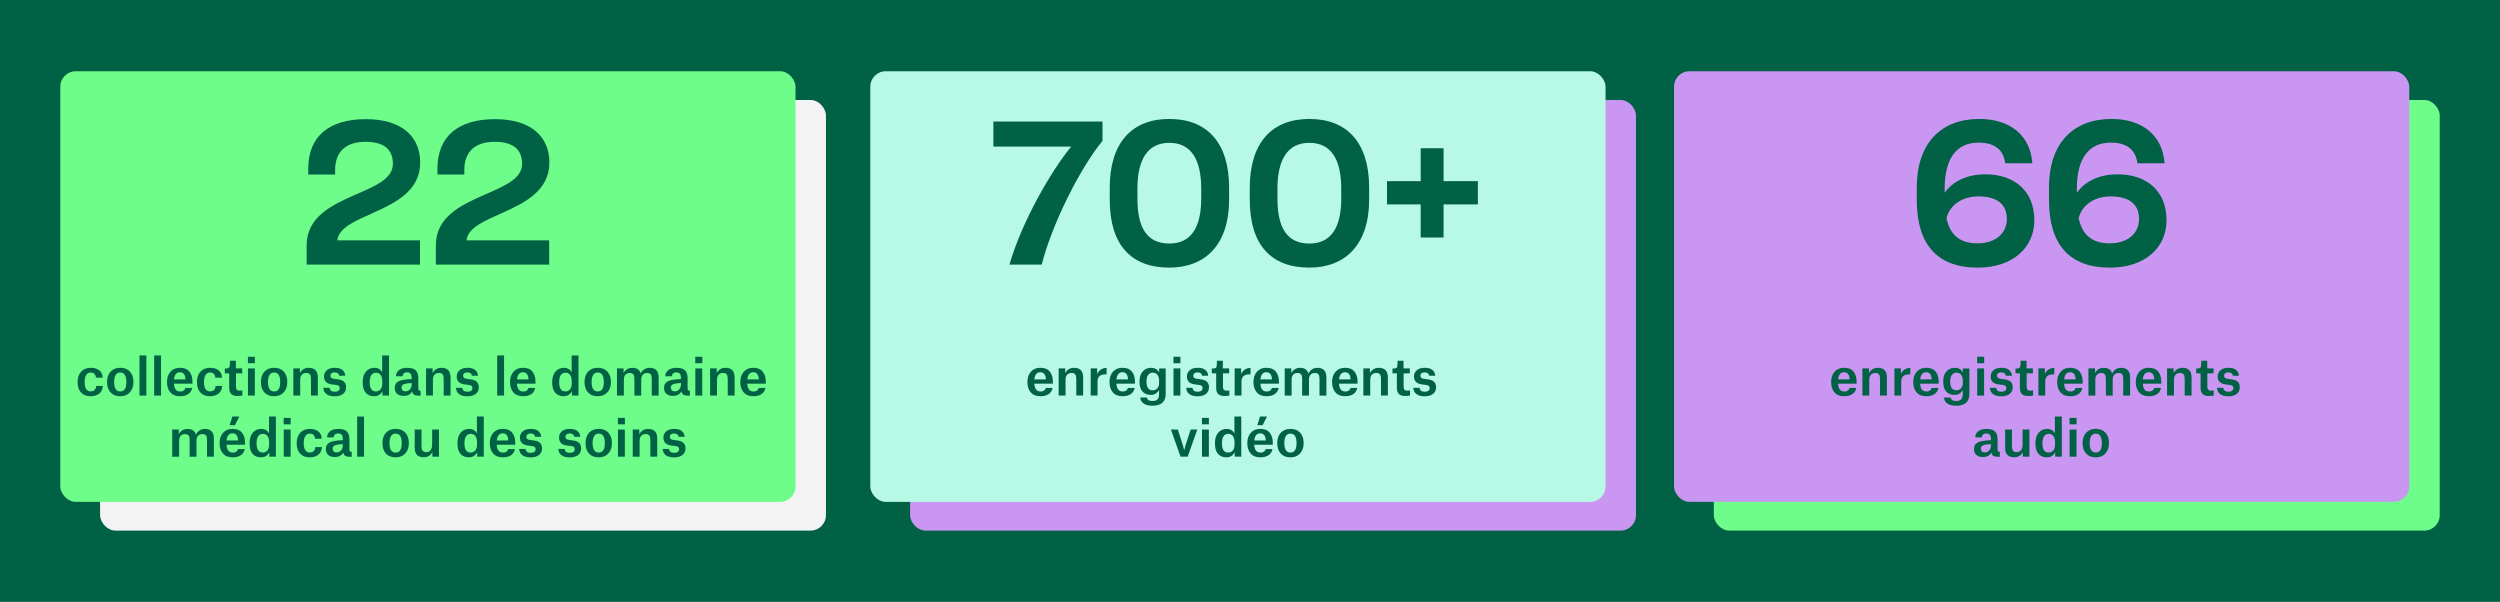 <?xml version="1.0" encoding="UTF-8"?>
<svg xmlns="http://www.w3.org/2000/svg" id="Calque_1" data-name="Calque 1" viewBox="0 0 1620 390">
  <defs>
    <style>
      .cls-1 {
        fill: #c996f1;
      }

      .cls-2 {
        fill: #6efc8a;
      }

      .cls-3 {
        fill: #b8f9e5;
      }

      .cls-4 {
        fill: #f3f3f3;
      }

      .cls-5 {
        fill: #006144;
      }
    </style>
  </defs>
  <rect class="cls-5" x="0" y="0" width="1620" height="390"></rect>
  <rect class="cls-4" x="64.85" y="64.78" width="470.37" height="279.05" rx="10" ry="10"></rect>
  <rect class="cls-2" x="39.07" y="46.16" width="476.43" height="279.05" rx="10" ry="10"></rect>
  <g>
    <path class="cls-5" d="M198.7,171.46v-12.48c0-18.46,16.38-26.13,31.46-32.76,12.74-5.59,24.44-10.27,24.44-20.02s-6.24-14.3-17.81-14.3c-12.87,0-19.63,6.63-19.63,18.2v2.99h-17.42v-3.77c0-20.93,13.39-32.11,37.31-32.11s35.23,11.83,35.23,28.08c0,18.33-15.99,26.13-30.42,32.63-11.7,5.2-22.36,9.62-23.27,17.81h53.56v15.73h-73.45Z"></path>
    <path class="cls-5" d="M282.42,171.46v-12.48c0-18.46,16.38-26.13,31.46-32.76,12.74-5.59,24.44-10.27,24.44-20.02s-6.24-14.3-17.81-14.3c-12.87,0-19.63,6.63-19.63,18.2v2.99h-17.42v-3.77c0-20.93,13.39-32.11,37.31-32.11s35.23,11.83,35.23,28.08c0,18.33-15.99,26.13-30.42,32.63-11.7,5.2-22.36,9.62-23.27,17.81h53.56v15.73h-73.45Z"></path>
  </g>
  <g>
    <path class="cls-5" d="M66.54,244.71h-4.36c-.09-.99-.41-1.79-.97-2.41-.56-.62-1.36-.92-2.39-.92-1.36,0-2.37.56-3.02,1.68-.65,1.12-.97,2.6-.97,4.42,0,4.09,1.32,6.14,3.96,6.14,1.19,0,2.07-.35,2.64-1.06s.88-1.53.92-2.47h4.29c-.13,2.16-.92,3.81-2.36,4.95-1.44,1.14-3.28,1.72-5.53,1.72-2.71,0-4.8-.81-6.27-2.44-1.47-1.63-2.21-3.88-2.21-6.76s.76-5.06,2.29-6.73,3.61-2.51,6.25-2.51c2.24,0,4.07.54,5.48,1.63,1.41,1.09,2.16,2.68,2.24,4.77Z"></path>
    <path class="cls-5" d="M77.92,256.76c-2.71,0-4.81-.83-6.3-2.48-1.5-1.65-2.24-3.9-2.24-6.76s.77-5.08,2.31-6.73c1.54-1.65,3.63-2.47,6.27-2.47s4.72.83,6.24,2.47c1.52,1.65,2.28,3.89,2.28,6.73s-.78,5.06-2.33,6.73c-1.55,1.67-3.62,2.51-6.22,2.51ZM77.92,241.38c-1.34,0-2.34.55-2.99,1.65-.65,1.1-.97,2.6-.97,4.49,0,4.09,1.33,6.14,3.99,6.14s3.93-2.05,3.93-6.14-1.32-6.14-3.96-6.14Z"></path>
    <path class="cls-5" d="M90.39,256.33v-26h4.46v26h-4.46Z"></path>
    <path class="cls-5" d="M99.9,256.33v-26h4.46v26h-4.46Z"></path>
    <path class="cls-5" d="M124.51,251.38c-.29,1.69-1.11,3.01-2.47,3.96-1.36.95-3.17,1.42-5.41,1.42-2.71,0-4.79-.83-6.24-2.49-1.45-1.66-2.18-3.9-2.18-6.71s.75-4.95,2.24-6.67c1.5-1.72,3.54-2.57,6.14-2.57,2.75,0,4.79.82,6.12,2.46,1.33,1.64,2,3.78,2,6.42v1.42h-12.01c.2,3.39,1.56,5.08,4.09,5.08,1.8,0,2.93-.77,3.37-2.31h4.36ZM120.19,245.83v-.2c-.18-2.95-1.39-4.42-3.63-4.42-1.12,0-2,.4-2.64,1.2-.64.8-1.03,1.94-1.19,3.42h7.46Z"></path>
    <path class="cls-5" d="M143.89,244.71h-4.36c-.09-.99-.41-1.79-.97-2.41-.56-.62-1.36-.92-2.39-.92-1.36,0-2.37.56-3.02,1.68-.65,1.12-.97,2.6-.97,4.42,0,4.09,1.32,6.14,3.96,6.14,1.19,0,2.07-.35,2.64-1.06.57-.7.88-1.53.92-2.47h4.29c-.13,2.16-.92,3.81-2.36,4.95-1.44,1.14-3.28,1.72-5.53,1.72-2.71,0-4.8-.81-6.27-2.44s-2.21-3.88-2.21-6.76.76-5.06,2.29-6.73c1.53-1.67,3.61-2.51,6.25-2.51,2.24,0,4.07.54,5.48,1.63,1.41,1.09,2.16,2.68,2.24,4.77Z"></path>
    <path class="cls-5" d="M149,233.76h3.86v4.98h4.09v3.17h-4.03v8.68c0,.9.19,1.56.58,1.96s1.02.61,1.9.61l1.65-.13v3.33c-1.01.15-2.08.23-3.2.23-1.76,0-3.08-.42-3.98-1.25-.89-.83-1.34-2.16-1.34-3.96v-9.47h-2.84v-3.1h.59c1.14,0,1.88-.22,2.21-.66s.5-1.47.5-3.1v-1.29Z"></path>
    <path class="cls-5" d="M160.65,235.37v-4.19h4.52v4.19h-4.52ZM160.68,256.33v-17.59h4.46v17.59h-4.46Z"></path>
    <path class="cls-5" d="M177.61,256.76c-2.71,0-4.81-.83-6.3-2.48-1.5-1.65-2.24-3.9-2.24-6.76s.77-5.08,2.31-6.73c1.54-1.65,3.63-2.47,6.27-2.47s4.72.83,6.24,2.47c1.52,1.65,2.28,3.89,2.28,6.73s-.78,5.06-2.33,6.73c-1.55,1.67-3.62,2.51-6.22,2.51ZM177.61,241.38c-1.34,0-2.34.55-2.99,1.65-.65,1.1-.97,2.6-.97,4.49,0,4.09,1.33,6.14,3.99,6.14s3.93-2.05,3.93-6.14-1.32-6.14-3.96-6.14Z"></path>
    <path class="cls-5" d="M201.5,256.33v-10.46c0-1.58-.19-2.63-.56-3.13-.51-.7-1.32-1.06-2.44-1.06-1.3,0-2.28.38-2.95,1.15-.67.77-1.01,1.84-1.01,3.2v10.3h-4.46v-17.59h4.26v2.94h.07c.51-.99,1.24-1.79,2.2-2.41s2.13-.92,3.51-.92c3.89,0,5.84,2.09,5.84,6.27v11.71h-4.46Z"></path>
    <path class="cls-5" d="M223.78,243.46h-4.03c-.04-.66-.32-1.19-.83-1.58-.51-.4-1.19-.59-2.05-.59s-1.53.2-2.03.61c-.5.41-.74.93-.74,1.57,0,.57.18,1.02.53,1.34.35.32.92.53,1.72.64l2.87.4c1.72.24,2.99.78,3.81,1.6s1.24,2.01,1.24,3.55c0,1.85-.68,3.28-2.03,4.29-1.35,1.01-3.13,1.52-5.33,1.52s-4.07-.47-5.35-1.42c-1.28-.95-1.97-2.31-2.08-4.09h4.12c.18,1.69,1.29,2.54,3.33,2.54.99,0,1.77-.2,2.34-.61s.86-.97.86-1.7c0-.64-.17-1.12-.5-1.44-.33-.32-.95-.53-1.85-.64l-2.77-.36c-3.37-.44-5.05-2.14-5.05-5.12,0-1.63.6-2.97,1.81-4.04s2.93-1.6,5.15-1.6,3.77.46,4.92,1.37c1.14.91,1.78,2.17,1.91,3.78Z"></path>
    <path class="cls-5" d="M252.09,230.32v26h-4.26v-2.71h-.1c-1.14,2.09-2.93,3.14-5.35,3.14-2.27,0-4.06-.74-5.38-2.23-1.32-1.49-1.98-3.76-1.98-6.81s.7-5.3,2.11-6.93c1.41-1.63,3.25-2.44,5.54-2.44,1.14,0,2.14.26,2.99.78.85.52,1.48,1.2,1.9,2.06h.07v-10.86h4.45ZM247.7,248.8v-2.01c0-1.63-.36-2.91-1.09-3.86s-1.69-1.42-2.9-1.42c-1.34,0-2.37.52-3.08,1.55-.72,1.03-1.07,2.54-1.07,4.52,0,4.05,1.33,6.07,3.99,6.07,1.3,0,2.32-.45,3.05-1.35s1.11-2.07,1.11-3.5Z"></path>
    <path class="cls-5" d="M260.84,243.82h-4.26c.07-1.69.74-3.03,2.01-4.01,1.28-.98,3.02-1.47,5.25-1.47,2.57,0,4.42.54,5.54,1.63s1.68,2.82,1.68,5.2v6.47c0,.57.1.97.31,1.2.21.23.6.35,1.17.35v3.2h-1.25c-1.32,0-2.29-.2-2.92-.59-.63-.4-1.05-1.09-1.27-2.08h-.1c-1.06,1.89-2.86,2.84-5.41,2.84-1.8,0-3.22-.46-4.26-1.37-1.03-.91-1.55-2.17-1.55-3.78,0-2.05.88-3.52,2.64-4.42,1.39-.73,4.16-1.18,8.32-1.35v-.89c0-1.19-.24-2.06-.71-2.62-.47-.56-1.22-.84-2.23-.84s-1.69.24-2.18.71c-.48.47-.75,1.08-.79,1.83ZM262.78,253.59c1.08,0,2.01-.41,2.81-1.24.79-.82,1.19-2.04,1.19-3.65v-.5c-2.99.15-4.88.52-5.68,1.09-.59.4-.89,1.03-.89,1.91,0,.73.22,1.3.68,1.73.45.43,1.08.64,1.9.64Z"></path>
    <path class="cls-5" d="M287.5,256.33v-10.46c0-1.58-.19-2.63-.56-3.13-.51-.7-1.32-1.06-2.44-1.06-1.3,0-2.28.38-2.95,1.15-.67.77-1.01,1.84-1.01,3.2v10.3h-4.46v-17.59h4.26v2.94h.07c.51-.99,1.24-1.79,2.2-2.41s2.13-.92,3.51-.92c3.89,0,5.84,2.09,5.84,6.27v11.71h-4.46Z"></path>
    <path class="cls-5" d="M309.77,243.46h-4.03c-.04-.66-.32-1.19-.83-1.58-.51-.4-1.19-.59-2.05-.59s-1.54.2-2.03.61c-.49.41-.74.93-.74,1.57,0,.57.18,1.02.53,1.34.35.32.92.53,1.72.64l2.87.4c1.72.24,2.99.78,3.81,1.6.83.83,1.24,2.01,1.24,3.55,0,1.85-.68,3.28-2.03,4.29-1.35,1.01-3.13,1.52-5.33,1.52s-4.07-.47-5.35-1.42c-1.28-.95-1.97-2.31-2.08-4.09h4.12c.18,1.69,1.29,2.54,3.33,2.54.99,0,1.77-.2,2.34-.61s.86-.97.86-1.7c0-.64-.17-1.12-.5-1.44-.33-.32-.95-.53-1.85-.64l-2.77-.36c-3.37-.44-5.05-2.14-5.05-5.12,0-1.63.6-2.97,1.82-4.04,1.21-1.07,2.93-1.6,5.15-1.6s3.77.46,4.92,1.37c1.14.91,1.78,2.17,1.91,3.78Z"></path>
    <path class="cls-5" d="M322.18,256.33v-26h4.46v26h-4.46Z"></path>
    <path class="cls-5" d="M346.8,251.38c-.29,1.69-1.11,3.01-2.47,3.96-1.36.95-3.17,1.42-5.41,1.42-2.71,0-4.79-.83-6.24-2.49-1.45-1.66-2.18-3.9-2.18-6.71s.75-4.95,2.24-6.67c1.5-1.72,3.54-2.57,6.14-2.57,2.75,0,4.79.82,6.12,2.46,1.33,1.64,2,3.78,2,6.42v1.42h-12.01c.2,3.39,1.56,5.08,4.09,5.08,1.8,0,2.93-.77,3.37-2.31h4.36ZM342.48,245.83v-.2c-.18-2.95-1.39-4.42-3.63-4.42-1.12,0-2,.4-2.64,1.2-.64.8-1.03,1.94-1.19,3.42h7.46Z"></path>
    <path class="cls-5" d="M374.88,230.32v26h-4.26v-2.71h-.1c-1.14,2.09-2.93,3.14-5.35,3.14-2.27,0-4.06-.74-5.38-2.23-1.32-1.49-1.98-3.76-1.98-6.81s.7-5.3,2.11-6.93c1.41-1.63,3.26-2.44,5.54-2.44,1.14,0,2.14.26,2.99.78s1.48,1.2,1.9,2.06h.07v-10.86h4.46ZM370.49,248.8v-2.01c0-1.63-.36-2.91-1.09-3.86-.73-.95-1.7-1.42-2.9-1.42-1.34,0-2.37.52-3.09,1.55s-1.07,2.54-1.07,4.52c0,4.05,1.33,6.07,3.99,6.07,1.3,0,2.32-.45,3.05-1.35.74-.9,1.11-2.07,1.11-3.5Z"></path>
    <path class="cls-5" d="M387.32,256.76c-2.71,0-4.81-.83-6.3-2.48-1.5-1.65-2.24-3.9-2.24-6.76s.77-5.08,2.31-6.73c1.54-1.65,3.63-2.47,6.27-2.47s4.72.83,6.24,2.47c1.52,1.65,2.28,3.89,2.28,6.73s-.78,5.06-2.33,6.73c-1.55,1.67-3.62,2.51-6.22,2.51ZM387.32,241.38c-1.34,0-2.34.55-2.99,1.65-.65,1.1-.97,2.6-.97,4.49,0,4.09,1.33,6.14,3.99,6.14s3.93-2.05,3.93-6.14-1.32-6.14-3.96-6.14Z"></path>
    <path class="cls-5" d="M399.8,256.33v-17.59h4.26v2.94h.07c.48-.97,1.2-1.77,2.16-2.39s2.11-.94,3.45-.94c2.9,0,4.71,1.22,5.41,3.66h.07c.4-.99,1.1-1.85,2.11-2.57,1.01-.73,2.23-1.09,3.66-1.09,3.87,0,5.81,2.09,5.81,6.27v11.71h-4.46v-10.49c0-1.56-.19-2.61-.56-3.13-.51-.68-1.31-1.02-2.41-1.02-1.25,0-2.21.38-2.87,1.15-.66.77-.99,1.84-.99,3.2v10.3h-4.42v-10.49c0-1.52-.19-2.55-.56-3.1-.51-.7-1.31-1.06-2.41-1.06-1.25,0-2.21.38-2.87,1.15-.66.77-.99,1.83-.99,3.17v10.33h-4.46Z"></path>
    <path class="cls-5" d="M435.34,243.82h-4.26c.07-1.69.74-3.03,2.01-4.01,1.28-.98,3.03-1.47,5.25-1.47,2.57,0,4.42.54,5.54,1.63s1.68,2.82,1.68,5.2v6.47c0,.57.1.97.31,1.2.21.23.6.35,1.17.35v3.2h-1.25c-1.32,0-2.29-.2-2.92-.59-.63-.4-1.05-1.09-1.27-2.08h-.1c-1.06,1.89-2.86,2.84-5.41,2.84-1.8,0-3.22-.46-4.26-1.37-1.03-.91-1.55-2.17-1.55-3.78,0-2.05.88-3.52,2.64-4.42,1.39-.73,4.16-1.18,8.32-1.35v-.89c0-1.19-.24-2.06-.71-2.62-.47-.56-1.22-.84-2.23-.84s-1.69.24-2.18.71c-.48.47-.75,1.08-.79,1.83ZM437.28,253.59c1.08,0,2.01-.41,2.8-1.24.79-.82,1.19-2.04,1.19-3.65v-.5c-2.99.15-4.88.52-5.68,1.09-.59.4-.89,1.03-.89,1.91,0,.73.23,1.3.68,1.73.45.43,1.08.64,1.9.64Z"></path>
    <path class="cls-5" d="M450.55,235.37v-4.19h4.52v4.19h-4.52ZM450.58,256.33v-17.59h4.46v17.59h-4.46Z"></path>
    <path class="cls-5" d="M471.57,256.33v-10.46c0-1.58-.19-2.63-.56-3.13-.51-.7-1.32-1.06-2.44-1.06-1.3,0-2.28.38-2.95,1.15-.67.77-1.01,1.84-1.01,3.2v10.3h-4.46v-17.59h4.26v2.94h.07c.51-.99,1.24-1.79,2.19-2.41s2.13-.92,3.51-.92c3.89,0,5.84,2.09,5.84,6.27v11.71h-4.46Z"></path>
    <path class="cls-5" d="M496.02,251.38c-.29,1.69-1.11,3.01-2.47,3.96-1.37.95-3.17,1.42-5.41,1.42-2.71,0-4.79-.83-6.24-2.49-1.45-1.66-2.18-3.9-2.18-6.71s.75-4.95,2.24-6.67c1.5-1.72,3.54-2.57,6.14-2.57,2.75,0,4.79.82,6.12,2.46,1.33,1.64,2,3.78,2,6.42v1.42h-12.01c.2,3.39,1.56,5.08,4.09,5.08,1.8,0,2.93-.77,3.37-2.31h4.36ZM491.7,245.83v-.2c-.18-2.95-1.39-4.42-3.63-4.42-1.12,0-2,.4-2.64,1.2-.64.8-1.03,1.94-1.19,3.42h7.46Z"></path>
    <path class="cls-5" d="M111.6,295.93v-17.59h4.26v2.94h.07c.48-.97,1.21-1.77,2.16-2.39s2.11-.94,3.45-.94c2.9,0,4.71,1.22,5.41,3.66h.07c.4-.99,1.1-1.85,2.11-2.57,1.01-.73,2.23-1.09,3.66-1.09,3.87,0,5.81,2.09,5.81,6.27v11.71h-4.46v-10.49c0-1.56-.19-2.61-.56-3.13-.51-.68-1.31-1.02-2.41-1.02-1.25,0-2.21.39-2.87,1.16-.66.77-.99,1.84-.99,3.2v10.3h-4.42v-10.49c0-1.52-.19-2.55-.56-3.1-.51-.7-1.31-1.06-2.41-1.06-1.25,0-2.21.39-2.87,1.16-.66.77-.99,1.83-.99,3.17v10.33h-4.46Z"></path>
    <path class="cls-5" d="M158.59,290.98c-.29,1.69-1.11,3.01-2.47,3.96-1.37.95-3.17,1.42-5.41,1.42-2.71,0-4.79-.83-6.24-2.49s-2.18-3.9-2.18-6.72.75-4.95,2.24-6.67c1.5-1.72,3.54-2.57,6.14-2.57,2.75,0,4.79.82,6.12,2.46s2,3.78,2,6.42v1.42h-12.01c.2,3.39,1.56,5.08,4.09,5.08,1.8,0,2.93-.77,3.37-2.31h4.36ZM154.26,285.43v-.2c-.18-2.95-1.39-4.42-3.63-4.42-1.12,0-2,.4-2.64,1.2-.64.8-1.03,1.94-1.19,3.42h7.46ZM148.82,275.53l1.72-5.61h4.55l-2.9,5.61h-3.37Z"></path>
    <path class="cls-5" d="M178.78,269.92v26h-4.26v-2.71h-.1c-1.14,2.09-2.93,3.13-5.35,3.13-2.27,0-4.06-.74-5.38-2.23-1.32-1.49-1.98-3.76-1.98-6.81s.7-5.3,2.11-6.93c1.41-1.63,3.25-2.44,5.54-2.44,1.14,0,2.14.26,2.99.78.85.52,1.48,1.21,1.9,2.06h.07v-10.86h4.45ZM174.39,288.4v-2.01c0-1.63-.36-2.92-1.09-3.86-.73-.95-1.69-1.42-2.9-1.42-1.34,0-2.37.52-3.08,1.55-.72,1.04-1.07,2.54-1.07,4.52,0,4.05,1.33,6.07,3.99,6.07,1.3,0,2.32-.45,3.05-1.35.74-.9,1.11-2.07,1.11-3.5Z"></path>
    <path class="cls-5" d="M183.83,274.97v-4.19h4.52v4.19h-4.52ZM183.87,295.93v-17.59h4.46v17.59h-4.46Z"></path>
    <path class="cls-5" d="M208.52,284.31h-4.36c-.09-.99-.41-1.79-.97-2.41-.56-.62-1.36-.92-2.39-.92-1.36,0-2.37.56-3.02,1.68-.65,1.12-.97,2.6-.97,4.42,0,4.09,1.32,6.14,3.96,6.14,1.19,0,2.07-.35,2.64-1.06.57-.7.88-1.53.92-2.47h4.29c-.13,2.16-.92,3.81-2.36,4.95-1.44,1.14-3.28,1.72-5.53,1.72-2.71,0-4.8-.81-6.27-2.44-1.47-1.63-2.21-3.88-2.21-6.76s.76-5.06,2.29-6.73,3.61-2.51,6.25-2.51c2.24,0,4.07.54,5.48,1.63s2.16,2.68,2.24,4.77Z"></path>
    <path class="cls-5" d="M216.2,283.42h-4.26c.07-1.69.74-3.03,2.01-4.01,1.28-.98,3.03-1.47,5.25-1.47,2.57,0,4.42.54,5.54,1.63s1.68,2.82,1.68,5.2v6.47c0,.57.1.97.31,1.21.21.23.6.35,1.17.35v3.2h-1.25c-1.32,0-2.29-.2-2.92-.59-.63-.4-1.05-1.09-1.27-2.08h-.1c-1.06,1.89-2.86,2.84-5.41,2.84-1.8,0-3.22-.46-4.26-1.37s-1.55-2.17-1.55-3.78c0-2.05.88-3.52,2.64-4.42,1.39-.73,4.16-1.18,8.32-1.35v-.89c0-1.19-.24-2.06-.71-2.62-.47-.56-1.22-.84-2.23-.84s-1.69.24-2.18.71c-.48.47-.75,1.08-.79,1.83ZM218.15,293.19c1.08,0,2.01-.41,2.8-1.24s1.19-2.04,1.19-3.65v-.5c-2.99.15-4.88.52-5.68,1.09-.59.4-.89,1.03-.89,1.91,0,.73.23,1.3.68,1.73.45.43,1.08.64,1.9.64Z"></path>
    <path class="cls-5" d="M231.45,295.93v-26h4.46v26h-4.46Z"></path>
    <path class="cls-5" d="M256.36,296.36c-2.71,0-4.81-.83-6.3-2.47-1.5-1.65-2.24-3.91-2.24-6.77s.77-5.08,2.31-6.73c1.54-1.65,3.63-2.48,6.27-2.48s4.72.83,6.24,2.48c1.52,1.65,2.28,3.89,2.28,6.73s-.78,5.06-2.33,6.73-3.62,2.51-6.22,2.51ZM256.36,280.98c-1.34,0-2.34.55-2.99,1.65-.65,1.1-.97,2.6-.97,4.49,0,4.09,1.33,6.14,3.99,6.14s3.93-2.05,3.93-6.14-1.32-6.14-3.96-6.14Z"></path>
    <path class="cls-5" d="M273.13,278.34v10.46c0,1.54.2,2.58.59,3.13.48.7,1.28,1.06,2.38,1.06,2.62,0,3.93-1.68,3.93-5.05v-9.6h4.42v17.59h-4.26v-2.9h-.07c-.46.97-1.16,1.75-2.1,2.36-.94.61-2.07.91-3.42.91-3.92,0-5.87-2.01-5.87-6.04v-11.91h4.39Z"></path>
    <path class="cls-5" d="M313.49,269.92v26h-4.26v-2.71h-.1c-1.14,2.09-2.93,3.13-5.35,3.13-2.27,0-4.06-.74-5.38-2.23-1.32-1.49-1.98-3.76-1.98-6.81s.7-5.3,2.11-6.93c1.41-1.63,3.25-2.44,5.54-2.44,1.14,0,2.14.26,2.99.78.85.52,1.48,1.21,1.9,2.06h.07v-10.86h4.45ZM309.1,288.4v-2.01c0-1.63-.36-2.92-1.09-3.86-.73-.95-1.69-1.42-2.9-1.42-1.34,0-2.37.52-3.08,1.55-.72,1.04-1.07,2.54-1.07,4.52,0,4.05,1.33,6.07,3.99,6.07,1.3,0,2.32-.45,3.05-1.35.74-.9,1.11-2.07,1.11-3.5Z"></path>
    <path class="cls-5" d="M333.68,290.98c-.29,1.69-1.11,3.01-2.47,3.96-1.37.95-3.17,1.42-5.41,1.42-2.71,0-4.79-.83-6.24-2.49s-2.18-3.9-2.18-6.72.75-4.95,2.24-6.67c1.5-1.72,3.54-2.57,6.14-2.57,2.75,0,4.79.82,6.12,2.46s2,3.78,2,6.42v1.42h-12.01c.2,3.39,1.56,5.08,4.09,5.08,1.8,0,2.93-.77,3.37-2.31h4.36ZM329.36,285.43v-.2c-.18-2.95-1.39-4.42-3.63-4.42-1.12,0-2,.4-2.64,1.2-.64.8-1.03,1.94-1.19,3.42h7.46Z"></path>
    <path class="cls-5" d="M350.74,283.06h-4.03c-.04-.66-.32-1.19-.83-1.58-.51-.4-1.19-.59-2.05-.59s-1.54.2-2.03.61c-.49.41-.74.93-.74,1.57,0,.57.18,1.02.53,1.34.35.32.92.53,1.72.64l2.87.4c1.72.24,2.99.78,3.81,1.6s1.24,2.01,1.24,3.55c0,1.85-.68,3.28-2.03,4.29-1.35,1.01-3.13,1.52-5.33,1.52s-4.07-.47-5.35-1.42c-1.28-.95-1.97-2.31-2.08-4.09h4.12c.18,1.69,1.29,2.54,3.33,2.54.99,0,1.77-.2,2.34-.61.57-.41.86-.97.86-1.7,0-.64-.17-1.12-.5-1.44-.33-.32-.95-.53-1.85-.64l-2.77-.36c-3.37-.44-5.05-2.15-5.05-5.12,0-1.63.6-2.98,1.82-4.04,1.21-1.07,2.93-1.6,5.15-1.6s3.77.46,4.92,1.37,1.78,2.17,1.91,3.78Z"></path>
    <path class="cls-5" d="M376.09,283.06h-4.03c-.04-.66-.32-1.19-.83-1.58-.51-.4-1.19-.59-2.05-.59s-1.53.2-2.03.61-.74.93-.74,1.57c0,.57.18,1.02.53,1.34.35.32.92.53,1.72.64l2.87.4c1.72.24,2.99.78,3.81,1.6.83.83,1.24,2.01,1.24,3.55,0,1.85-.68,3.28-2.03,4.29-1.35,1.01-3.13,1.52-5.33,1.52s-4.07-.47-5.35-1.42c-1.28-.95-1.97-2.31-2.08-4.09h4.12c.18,1.69,1.29,2.54,3.33,2.54.99,0,1.77-.2,2.34-.61.57-.41.86-.97.86-1.7,0-.64-.17-1.12-.5-1.44-.33-.32-.95-.53-1.85-.64l-2.77-.36c-3.37-.44-5.05-2.15-5.05-5.12,0-1.63.6-2.98,1.81-4.04,1.21-1.07,2.93-1.6,5.15-1.6s3.77.46,4.92,1.37c1.14.91,1.78,2.17,1.91,3.78Z"></path>
    <path class="cls-5" d="M387.97,296.36c-2.71,0-4.81-.83-6.3-2.47-1.5-1.65-2.24-3.91-2.24-6.77s.77-5.08,2.31-6.73c1.54-1.65,3.63-2.48,6.27-2.48s4.72.83,6.24,2.48c1.52,1.65,2.28,3.89,2.28,6.73s-.78,5.06-2.33,6.73c-1.55,1.67-3.62,2.51-6.22,2.51ZM387.97,280.98c-1.34,0-2.34.55-2.99,1.65-.65,1.1-.97,2.6-.97,4.49,0,4.09,1.33,6.14,3.99,6.14s3.93-2.05,3.93-6.14-1.32-6.14-3.96-6.14Z"></path>
    <path class="cls-5" d="M400.41,274.97v-4.19h4.52v4.19h-4.52ZM400.44,295.93v-17.59h4.46v17.59h-4.46Z"></path>
    <path class="cls-5" d="M421.43,295.93v-10.46c0-1.58-.19-2.63-.56-3.14-.51-.7-1.32-1.06-2.44-1.06-1.3,0-2.28.39-2.95,1.16-.67.77-1.01,1.84-1.01,3.2v10.3h-4.46v-17.59h4.26v2.94h.07c.51-.99,1.24-1.79,2.2-2.41.96-.62,2.13-.92,3.51-.92,3.89,0,5.84,2.09,5.84,6.27v11.71h-4.46Z"></path>
    <path class="cls-5" d="M443.7,283.06h-4.03c-.04-.66-.32-1.19-.83-1.58-.51-.4-1.19-.59-2.05-.59s-1.54.2-2.03.61c-.49.41-.74.93-.74,1.57,0,.57.18,1.02.53,1.34.35.32.92.53,1.72.64l2.87.4c1.72.24,2.99.78,3.81,1.6s1.24,2.01,1.24,3.55c0,1.85-.68,3.28-2.03,4.29-1.35,1.01-3.13,1.52-5.33,1.52s-4.07-.47-5.35-1.42c-1.28-.95-1.97-2.31-2.08-4.09h4.12c.18,1.69,1.29,2.54,3.33,2.54.99,0,1.77-.2,2.34-.61.57-.41.86-.97.86-1.7,0-.64-.17-1.12-.5-1.44-.33-.32-.95-.53-1.85-.64l-2.77-.36c-3.37-.44-5.05-2.15-5.05-5.12,0-1.63.6-2.98,1.82-4.04,1.21-1.07,2.93-1.6,5.15-1.6s3.77.46,4.92,1.37,1.78,2.17,1.91,3.78Z"></path>
  </g>
  <rect class="cls-1" x="589.74" y="64.78" width="470.37" height="279.05" rx="10" ry="10"></rect>
  <rect class="cls-3" x="563.96" y="46.16" width="476.43" height="279.05" rx="10" ry="10"></rect>
  <rect class="cls-2" x="1110.56" y="64.78" width="470.37" height="279.05" rx="10" ry="10"></rect>
  <rect class="cls-1" x="1084.77" y="46.16" width="476.43" height="279.05" rx="10" ry="10"></rect>
  <g>
    <path class="cls-5" d="M682.06,251.38c-.29,1.69-1.11,3.01-2.47,3.96-1.37.95-3.17,1.42-5.41,1.42-2.71,0-4.79-.83-6.24-2.49-1.45-1.66-2.18-3.9-2.18-6.71s.75-4.95,2.24-6.67c1.5-1.72,3.54-2.57,6.14-2.57,2.75,0,4.79.82,6.12,2.46,1.33,1.64,2,3.78,2,6.42v1.42h-12.01c.2,3.39,1.56,5.08,4.09,5.08,1.8,0,2.93-.77,3.37-2.31h4.36ZM677.73,245.83v-.2c-.18-2.95-1.39-4.42-3.63-4.42-1.12,0-2,.4-2.64,1.2-.64.8-1.03,1.94-1.19,3.42h7.46Z"></path>
    <path class="cls-5" d="M697.43,256.33v-10.46c0-1.58-.19-2.63-.56-3.13-.51-.7-1.32-1.06-2.44-1.06-1.3,0-2.28.38-2.95,1.15-.67.77-1.01,1.84-1.01,3.2v10.3h-4.46v-17.59h4.26v2.94h.07c.51-.99,1.24-1.79,2.19-2.41s2.13-.92,3.51-.92c3.89,0,5.84,2.09,5.84,6.27v11.71h-4.46Z"></path>
    <path class="cls-5" d="M706.77,256.33v-17.59h4.19v3.56h.07c.46-1.17,1.23-2.1,2.29-2.81,1.07-.7,2.22-1.06,3.45-1.06h.3v4.16h-.82c-3.37,0-5.05,1.57-5.05,4.72v9.01h-4.42Z"></path>
    <path class="cls-5" d="M735.25,251.38c-.29,1.69-1.11,3.01-2.47,3.96-1.36.95-3.17,1.42-5.41,1.42-2.71,0-4.79-.83-6.24-2.49-1.45-1.66-2.18-3.9-2.18-6.71s.75-4.95,2.24-6.67c1.5-1.72,3.54-2.57,6.14-2.57,2.75,0,4.79.82,6.12,2.46,1.33,1.64,2,3.78,2,6.42v1.42h-12.01c.2,3.39,1.56,5.08,4.09,5.08,1.8,0,2.93-.77,3.37-2.31h4.36ZM730.93,245.83v-.2c-.18-2.95-1.39-4.42-3.63-4.42-1.12,0-2,.4-2.64,1.2-.64.8-1.03,1.94-1.19,3.42h7.46Z"></path>
    <path class="cls-5" d="M746.8,262.9c-2.38,0-4.25-.45-5.63-1.35s-2.14-2.21-2.29-3.93h4.29c.18.75.54,1.3,1.09,1.67.55.36,1.42.54,2.61.54,1.45,0,2.51-.35,3.18-1.04.67-.69,1.01-1.86,1.01-3.51v-2.51h-.07c-.42.86-1.08,1.59-1.98,2.21-.9.62-2,.92-3.3.92-2.27,0-4.05-.71-5.36-2.13s-1.96-3.6-1.96-6.55c0-2.79.7-4.97,2.09-6.53,1.4-1.56,3.21-2.34,5.43-2.34,2.44,0,4.15.98,5.12,2.94h.07v-2.54h4.26v16.53c0,5.08-2.85,7.62-8.55,7.62ZM751.09,248.34v-1.88c0-1.52-.37-2.73-1.12-3.63-.75-.9-1.75-1.35-3-1.35s-2.27.5-2.99,1.5c-.71,1-1.07,2.42-1.07,4.24,0,3.81,1.36,5.71,4.09,5.71,1.19,0,2.17-.44,2.94-1.32.77-.88,1.15-1.97,1.15-3.27Z"></path>
    <path class="cls-5" d="M760.4,235.37v-4.19h4.52v4.19h-4.52ZM760.43,256.33v-17.59h4.46v17.59h-4.46Z"></path>
    <path class="cls-5" d="M782.94,243.46h-4.03c-.04-.66-.32-1.19-.83-1.58-.51-.4-1.19-.59-2.05-.59s-1.54.2-2.03.61c-.49.41-.74.93-.74,1.57,0,.57.18,1.02.53,1.34.35.32.92.53,1.72.64l2.87.4c1.72.24,2.99.78,3.81,1.6.83.83,1.24,2.01,1.24,3.55,0,1.85-.68,3.28-2.03,4.29-1.35,1.01-3.13,1.52-5.33,1.52s-4.07-.47-5.35-1.42c-1.28-.95-1.97-2.31-2.08-4.09h4.12c.18,1.69,1.29,2.54,3.33,2.54.99,0,1.77-.2,2.34-.61s.86-.97.86-1.7c0-.64-.17-1.12-.5-1.44-.33-.32-.95-.53-1.85-.64l-2.77-.36c-3.37-.44-5.05-2.14-5.05-5.12,0-1.63.6-2.97,1.82-4.04,1.21-1.07,2.93-1.6,5.15-1.6s3.77.46,4.92,1.37c1.14.91,1.78,2.17,1.91,3.78Z"></path>
    <path class="cls-5" d="M788.55,233.76h3.86v4.98h4.09v3.17h-4.03v8.68c0,.9.19,1.56.58,1.96s1.02.61,1.9.61l1.65-.13v3.33c-1.01.15-2.08.23-3.2.23-1.76,0-3.08-.42-3.98-1.25-.89-.83-1.34-2.16-1.34-3.96v-9.47h-2.84v-3.1h.59c1.14,0,1.88-.22,2.21-.66s.5-1.47.5-3.1v-1.29Z"></path>
    <path class="cls-5" d="M800.06,256.33v-17.59h4.19v3.56h.07c.46-1.17,1.23-2.1,2.29-2.81,1.07-.7,2.22-1.06,3.45-1.06h.3v4.16h-.83c-3.37,0-5.05,1.57-5.05,4.72v9.01h-4.42Z"></path>
    <path class="cls-5" d="M828.54,251.38c-.29,1.69-1.11,3.01-2.47,3.96-1.37.95-3.17,1.42-5.41,1.42-2.71,0-4.79-.83-6.24-2.49-1.45-1.66-2.18-3.9-2.18-6.71s.75-4.95,2.24-6.67c1.5-1.72,3.54-2.57,6.14-2.57,2.75,0,4.79.82,6.12,2.46,1.33,1.64,2,3.78,2,6.42v1.42h-12.01c.2,3.39,1.56,5.08,4.09,5.08,1.8,0,2.93-.77,3.37-2.31h4.36ZM824.22,245.83v-.2c-.18-2.95-1.39-4.42-3.63-4.42-1.12,0-2,.4-2.64,1.2-.64.8-1.03,1.94-1.19,3.42h7.46Z"></path>
    <path class="cls-5" d="M832.5,256.33v-17.59h4.26v2.94h.07c.48-.97,1.2-1.77,2.16-2.39s2.11-.94,3.45-.94c2.9,0,4.71,1.22,5.41,3.66h.07c.4-.99,1.1-1.85,2.11-2.57,1.01-.73,2.23-1.09,3.66-1.09,3.87,0,5.81,2.09,5.81,6.27v11.71h-4.46v-10.49c0-1.56-.19-2.61-.56-3.13-.51-.68-1.31-1.02-2.41-1.02-1.25,0-2.21.38-2.87,1.15-.66.77-.99,1.84-.99,3.2v10.3h-4.42v-10.49c0-1.52-.19-2.55-.56-3.1-.51-.7-1.31-1.06-2.41-1.06-1.25,0-2.21.38-2.87,1.15-.66.77-.99,1.83-.99,3.17v10.33h-4.46Z"></path>
    <path class="cls-5" d="M879.49,251.38c-.29,1.69-1.11,3.01-2.47,3.96-1.36.95-3.17,1.42-5.41,1.42-2.71,0-4.79-.83-6.24-2.49-1.45-1.66-2.18-3.9-2.18-6.71s.75-4.95,2.24-6.67c1.5-1.72,3.54-2.57,6.14-2.57,2.75,0,4.79.82,6.12,2.46,1.33,1.64,2,3.78,2,6.42v1.42h-12.01c.2,3.39,1.56,5.08,4.09,5.08,1.8,0,2.93-.77,3.37-2.31h4.36ZM875.17,245.83v-.2c-.18-2.95-1.39-4.42-3.63-4.42-1.12,0-2,.4-2.64,1.2-.64.8-1.03,1.94-1.19,3.42h7.46Z"></path>
    <path class="cls-5" d="M894.87,256.33v-10.46c0-1.58-.19-2.63-.56-3.13-.51-.7-1.32-1.06-2.44-1.06-1.3,0-2.28.38-2.95,1.15-.67.77-1.01,1.84-1.01,3.2v10.3h-4.46v-17.59h4.26v2.94h.07c.51-.99,1.24-1.79,2.2-2.41s2.13-.92,3.51-.92c3.89,0,5.84,2.09,5.84,6.27v11.71h-4.46Z"></path>
    <path class="cls-5" d="M905.63,233.76h3.86v4.98h4.09v3.17h-4.03v8.68c0,.9.19,1.56.58,1.96s1.02.61,1.9.61l1.65-.13v3.33c-1.01.15-2.08.23-3.2.23-1.76,0-3.08-.42-3.98-1.25-.89-.83-1.34-2.16-1.34-3.96v-9.47h-2.84v-3.1h.59c1.14,0,1.88-.22,2.21-.66s.5-1.47.5-3.1v-1.29Z"></path>
    <path class="cls-5" d="M930.08,243.46h-4.03c-.04-.66-.32-1.19-.83-1.58-.51-.4-1.19-.59-2.05-.59s-1.54.2-2.03.61c-.49.41-.74.93-.74,1.57,0,.57.18,1.02.53,1.34.35.32.92.53,1.72.64l2.87.4c1.72.24,2.99.78,3.81,1.6.83.83,1.24,2.01,1.24,3.55,0,1.85-.68,3.28-2.03,4.29-1.35,1.01-3.13,1.52-5.33,1.52s-4.07-.47-5.35-1.42c-1.28-.95-1.97-2.31-2.08-4.09h4.12c.18,1.69,1.29,2.54,3.33,2.54.99,0,1.77-.2,2.34-.61s.86-.97.86-1.7c0-.64-.17-1.12-.5-1.44-.33-.32-.95-.53-1.85-.64l-2.77-.36c-3.37-.44-5.05-2.14-5.05-5.12,0-1.63.6-2.97,1.82-4.04,1.21-1.07,2.93-1.6,5.15-1.6s3.77.46,4.92,1.37c1.14.91,1.78,2.17,1.91,3.78Z"></path>
    <path class="cls-5" d="M764.99,295.93l-6.24-17.59h4.49l3.13,9.73.96,3.53h.07c.26-1.17.58-2.34.96-3.53l3.2-9.73h4.26l-6.2,17.59h-4.62Z"></path>
    <path class="cls-5" d="M778.84,274.97v-4.19h4.52v4.19h-4.52ZM778.88,295.93v-17.59h4.46v17.59h-4.46Z"></path>
    <path class="cls-5" d="M804.35,269.92v26h-4.26v-2.71h-.1c-1.14,2.09-2.93,3.13-5.35,3.13-2.27,0-4.06-.74-5.38-2.23s-1.98-3.76-1.98-6.81.7-5.3,2.11-6.93,3.26-2.44,5.54-2.44c1.14,0,2.14.26,2.99.78.85.52,1.48,1.21,1.9,2.06h.07v-10.86h4.46ZM799.96,288.4v-2.01c0-1.63-.36-2.92-1.09-3.86-.73-.95-1.7-1.42-2.9-1.42-1.34,0-2.37.52-3.09,1.55-.71,1.04-1.07,2.54-1.07,4.52,0,4.05,1.33,6.07,3.99,6.07,1.3,0,2.32-.45,3.05-1.35.74-.9,1.11-2.07,1.11-3.5Z"></path>
    <path class="cls-5" d="M824.55,290.98c-.29,1.69-1.11,3.01-2.47,3.96-1.36.95-3.17,1.42-5.41,1.42-2.71,0-4.79-.83-6.24-2.49-1.45-1.66-2.18-3.9-2.18-6.72s.75-4.95,2.24-6.67,3.54-2.57,6.14-2.57c2.75,0,4.79.82,6.12,2.46s2,3.78,2,6.42v1.42h-12.01c.2,3.39,1.56,5.08,4.09,5.08,1.8,0,2.93-.77,3.37-2.31h4.36ZM820.23,285.43v-.2c-.18-2.95-1.39-4.42-3.63-4.42-1.12,0-2,.4-2.64,1.2-.64.8-1.03,1.94-1.19,3.42h7.46ZM814.78,275.53l1.72-5.61h4.55l-2.9,5.61h-3.37Z"></path>
    <path class="cls-5" d="M836.2,296.36c-2.71,0-4.81-.83-6.3-2.47-1.5-1.65-2.24-3.91-2.24-6.77s.77-5.08,2.31-6.73c1.54-1.65,3.63-2.48,6.27-2.48s4.72.83,6.24,2.48c1.52,1.65,2.28,3.89,2.28,6.73s-.78,5.06-2.33,6.73-3.62,2.51-6.22,2.51ZM836.2,280.98c-1.34,0-2.34.55-2.99,1.65-.65,1.1-.97,2.6-.97,4.49,0,4.09,1.33,6.14,3.99,6.14s3.93-2.05,3.93-6.14-1.32-6.14-3.96-6.14Z"></path>
  </g>
  <g>
    <path class="cls-5" d="M1202.87,251.38c-.29,1.69-1.11,3.01-2.47,3.96-1.37.95-3.17,1.42-5.41,1.42-2.71,0-4.79-.83-6.24-2.49-1.45-1.66-2.18-3.9-2.18-6.71s.75-4.95,2.24-6.67c1.5-1.72,3.54-2.57,6.14-2.57,2.75,0,4.79.82,6.12,2.46,1.33,1.64,2,3.78,2,6.42v1.42h-12.01c.2,3.39,1.56,5.08,4.09,5.08,1.8,0,2.93-.77,3.37-2.31h4.36ZM1198.55,245.83v-.2c-.18-2.95-1.39-4.42-3.63-4.42-1.12,0-2,.4-2.64,1.2-.64.8-1.03,1.94-1.19,3.42h7.46Z"></path>
    <path class="cls-5" d="M1218.25,256.33v-10.46c0-1.58-.19-2.63-.56-3.13-.51-.7-1.32-1.06-2.44-1.06-1.3,0-2.28.38-2.95,1.15-.67.77-1.01,1.84-1.01,3.2v10.3h-4.46v-17.59h4.26v2.94h.07c.51-.99,1.24-1.79,2.2-2.41s2.13-.92,3.51-.92c3.89,0,5.84,2.09,5.84,6.27v11.71h-4.46Z"></path>
    <path class="cls-5" d="M1227.59,256.33v-17.59h4.19v3.56h.07c.46-1.17,1.23-2.1,2.29-2.81,1.07-.7,2.22-1.06,3.45-1.06h.3v4.16h-.83c-3.37,0-5.05,1.57-5.05,4.72v9.01h-4.42Z"></path>
    <path class="cls-5" d="M1256.06,251.38c-.29,1.69-1.11,3.01-2.47,3.96-1.36.95-3.17,1.42-5.41,1.42-2.71,0-4.79-.83-6.24-2.49-1.45-1.66-2.18-3.9-2.18-6.71s.75-4.95,2.24-6.67c1.5-1.72,3.54-2.57,6.14-2.57,2.75,0,4.79.82,6.12,2.46,1.33,1.64,2,3.78,2,6.42v1.42h-12.01c.2,3.39,1.56,5.08,4.09,5.08,1.8,0,2.93-.77,3.37-2.31h4.36ZM1251.74,245.83v-.2c-.18-2.95-1.39-4.42-3.63-4.42-1.12,0-2,.4-2.64,1.2-.64.8-1.04,1.94-1.19,3.42h7.46Z"></path>
    <path class="cls-5" d="M1267.61,262.9c-2.38,0-4.25-.45-5.63-1.35s-2.14-2.21-2.29-3.93h4.29c.18.75.54,1.3,1.09,1.67.55.36,1.42.54,2.61.54,1.45,0,2.51-.35,3.18-1.04.67-.69,1.01-1.86,1.01-3.51v-2.51h-.07c-.42.86-1.08,1.59-1.98,2.21s-2,.92-3.3.92c-2.27,0-4.05-.71-5.36-2.13-1.31-1.42-1.96-3.6-1.96-6.55,0-2.79.7-4.97,2.09-6.53,1.4-1.56,3.21-2.34,5.43-2.34,2.44,0,4.15.98,5.11,2.94h.07v-2.54h4.26v16.53c0,5.08-2.85,7.62-8.55,7.62ZM1271.9,248.34v-1.88c0-1.52-.37-2.73-1.12-3.63-.75-.9-1.75-1.35-3-1.35s-2.27.5-2.99,1.5c-.71,1-1.07,2.42-1.07,4.24,0,3.81,1.36,5.71,4.09,5.71,1.19,0,2.17-.44,2.94-1.32.77-.88,1.15-1.97,1.15-3.27Z"></path>
    <path class="cls-5" d="M1281.21,235.37v-4.19h4.52v4.19h-4.52ZM1281.24,256.33v-17.59h4.46v17.59h-4.46Z"></path>
    <path class="cls-5" d="M1303.75,243.46h-4.03c-.04-.66-.32-1.19-.83-1.58-.51-.4-1.19-.59-2.05-.59s-1.53.2-2.03.61c-.49.41-.74.93-.74,1.57,0,.57.18,1.02.53,1.34.35.32.92.53,1.72.64l2.87.4c1.72.24,2.99.78,3.81,1.6.83.83,1.24,2.01,1.24,3.55,0,1.85-.68,3.28-2.03,4.29s-3.13,1.52-5.33,1.52-4.07-.47-5.35-1.42c-1.28-.95-1.97-2.31-2.08-4.09h4.12c.18,1.69,1.29,2.54,3.33,2.54.99,0,1.77-.2,2.34-.61s.86-.97.86-1.7c0-.64-.16-1.12-.49-1.44-.33-.32-.95-.53-1.85-.64l-2.77-.36c-3.37-.44-5.05-2.14-5.05-5.12,0-1.63.61-2.97,1.82-4.04s2.93-1.6,5.15-1.6,3.77.46,4.92,1.37c1.14.91,1.78,2.17,1.91,3.78Z"></path>
    <path class="cls-5" d="M1309.36,233.76h3.86v4.98h4.09v3.17h-4.03v8.68c0,.9.19,1.56.58,1.96s1.02.61,1.9.61l1.65-.13v3.33c-1.01.15-2.08.23-3.2.23-1.76,0-3.09-.42-3.98-1.25-.89-.83-1.34-2.16-1.34-3.96v-9.47h-2.84v-3.1h.59c1.14,0,1.88-.22,2.21-.66s.5-1.47.5-3.1v-1.29Z"></path>
    <path class="cls-5" d="M1320.88,256.33v-17.59h4.19v3.56h.07c.46-1.17,1.23-2.1,2.29-2.81,1.07-.7,2.22-1.06,3.45-1.06h.3v4.16h-.82c-3.37,0-5.05,1.57-5.05,4.72v9.01h-4.42Z"></path>
    <path class="cls-5" d="M1349.35,251.38c-.29,1.69-1.11,3.01-2.47,3.96-1.36.95-3.17,1.42-5.41,1.42-2.71,0-4.79-.83-6.24-2.49-1.45-1.66-2.18-3.9-2.18-6.71s.75-4.95,2.24-6.67c1.5-1.72,3.54-2.57,6.14-2.57,2.75,0,4.79.82,6.12,2.46,1.33,1.64,2,3.78,2,6.42v1.42h-12.01c.2,3.39,1.56,5.08,4.09,5.08,1.8,0,2.93-.77,3.37-2.31h4.36ZM1345.03,245.83v-.2c-.18-2.95-1.39-4.42-3.63-4.42-1.12,0-2,.4-2.64,1.2-.64.8-1.03,1.94-1.19,3.42h7.46Z"></path>
    <path class="cls-5" d="M1353.31,256.33v-17.59h4.26v2.94h.07c.48-.97,1.2-1.77,2.16-2.39s2.11-.94,3.45-.94c2.9,0,4.71,1.22,5.41,3.66h.07c.4-.99,1.1-1.85,2.11-2.57,1.01-.73,2.23-1.09,3.66-1.09,3.87,0,5.81,2.09,5.81,6.27v11.71h-4.46v-10.49c0-1.56-.19-2.61-.56-3.13-.51-.68-1.31-1.02-2.41-1.02-1.25,0-2.21.38-2.87,1.15-.66.77-.99,1.84-.99,3.2v10.3h-4.42v-10.49c0-1.52-.19-2.55-.56-3.1-.51-.7-1.31-1.06-2.41-1.06-1.25,0-2.21.38-2.87,1.15-.66.77-.99,1.83-.99,3.17v10.33h-4.46Z"></path>
    <path class="cls-5" d="M1400.31,251.38c-.29,1.69-1.11,3.01-2.47,3.96-1.37.95-3.17,1.42-5.41,1.42-2.71,0-4.79-.83-6.24-2.49-1.45-1.66-2.18-3.9-2.18-6.71s.75-4.95,2.24-6.67c1.5-1.72,3.54-2.57,6.14-2.57,2.75,0,4.79.82,6.12,2.46,1.33,1.64,2,3.78,2,6.42v1.42h-12.01c.2,3.39,1.56,5.08,4.09,5.08,1.8,0,2.93-.77,3.37-2.31h4.36ZM1395.98,245.83v-.2c-.18-2.95-1.39-4.42-3.63-4.42-1.12,0-2,.4-2.64,1.2-.64.8-1.03,1.94-1.19,3.42h7.46Z"></path>
    <path class="cls-5" d="M1415.68,256.33v-10.46c0-1.58-.19-2.63-.56-3.13-.51-.7-1.32-1.06-2.44-1.06-1.3,0-2.28.38-2.95,1.15-.67.77-1.01,1.84-1.01,3.2v10.3h-4.46v-17.59h4.26v2.94h.07c.51-.99,1.24-1.79,2.19-2.41s2.13-.92,3.51-.92c3.89,0,5.84,2.09,5.84,6.27v11.71h-4.46Z"></path>
    <path class="cls-5" d="M1426.44,233.76h3.86v4.98h4.09v3.17h-4.03v8.68c0,.9.19,1.56.58,1.96.38.41,1.02.61,1.9.61l1.65-.13v3.33c-1.01.15-2.08.23-3.2.23-1.76,0-3.08-.42-3.98-1.25-.89-.83-1.34-2.16-1.34-3.96v-9.47h-2.84v-3.1h.59c1.14,0,1.88-.22,2.21-.66s.5-1.47.5-3.1v-1.29Z"></path>
    <path class="cls-5" d="M1450.89,243.46h-4.03c-.04-.66-.32-1.19-.83-1.58-.51-.4-1.19-.59-2.05-.59s-1.54.2-2.03.61c-.5.41-.74.93-.74,1.57,0,.57.18,1.02.53,1.34.35.32.92.53,1.72.64l2.87.4c1.72.24,2.99.78,3.81,1.6s1.24,2.01,1.24,3.55c0,1.85-.68,3.28-2.03,4.29s-3.13,1.52-5.33,1.52-4.07-.47-5.35-1.42c-1.28-.95-1.97-2.31-2.08-4.09h4.12c.18,1.69,1.29,2.54,3.33,2.54.99,0,1.77-.2,2.34-.61s.86-.97.86-1.7c0-.64-.17-1.12-.5-1.44-.33-.32-.95-.53-1.85-.64l-2.77-.36c-3.37-.44-5.05-2.14-5.05-5.12,0-1.63.6-2.97,1.81-4.04,1.21-1.07,2.93-1.6,5.15-1.6s3.77.46,4.92,1.37c1.14.91,1.78,2.17,1.91,3.78Z"></path>
    <path class="cls-5" d="M1284.2,283.42h-4.26c.07-1.69.74-3.03,2.01-4.01,1.28-.98,3.02-1.47,5.25-1.47,2.57,0,4.42.54,5.54,1.63,1.12,1.09,1.68,2.82,1.68,5.2v6.47c0,.57.1.97.31,1.21.21.23.6.35,1.17.35v3.2h-1.25c-1.32,0-2.29-.2-2.92-.59-.63-.4-1.05-1.09-1.27-2.08h-.1c-1.06,1.89-2.86,2.84-5.41,2.84-1.8,0-3.22-.46-4.26-1.37-1.04-.91-1.55-2.17-1.55-3.78,0-2.05.88-3.52,2.64-4.42,1.39-.73,4.16-1.18,8.32-1.35v-.89c0-1.19-.24-2.06-.71-2.62-.47-.56-1.22-.84-2.23-.84s-1.69.24-2.18.71c-.48.47-.75,1.08-.79,1.83ZM1286.14,293.19c1.08,0,2.01-.41,2.81-1.24.79-.83,1.19-2.04,1.19-3.65v-.5c-2.99.15-4.88.52-5.68,1.09-.59.4-.89,1.03-.89,1.91,0,.73.22,1.3.68,1.73s1.08.64,1.9.64Z"></path>
    <path class="cls-5" d="M1303.73,278.34v10.46c0,1.54.2,2.58.59,3.13.48.7,1.28,1.06,2.38,1.06,2.62,0,3.93-1.68,3.93-5.05v-9.6h4.42v17.59h-4.26v-2.9h-.07c-.46.97-1.16,1.75-2.1,2.36-.93.61-2.07.91-3.42.91-3.92,0-5.87-2.01-5.87-6.04v-11.91h4.39Z"></path>
    <path class="cls-5" d="M1336.04,269.92v26h-4.26v-2.71h-.1c-1.14,2.09-2.93,3.13-5.35,3.13-2.27,0-4.06-.74-5.38-2.23s-1.98-3.76-1.98-6.81.7-5.3,2.11-6.93c1.41-1.63,3.25-2.44,5.54-2.44,1.14,0,2.14.26,2.99.78.85.52,1.48,1.21,1.9,2.06h.07v-10.86h4.45ZM1331.65,288.4v-2.01c0-1.63-.36-2.92-1.09-3.86-.73-.95-1.7-1.42-2.9-1.42-1.34,0-2.37.52-3.09,1.55-.71,1.04-1.07,2.54-1.07,4.52,0,4.05,1.33,6.07,3.99,6.07,1.3,0,2.32-.45,3.05-1.35.74-.9,1.11-2.07,1.11-3.5Z"></path>
    <path class="cls-5" d="M1341.09,274.97v-4.19h4.52v4.19h-4.52ZM1341.12,295.93v-17.59h4.46v17.59h-4.46Z"></path>
    <path class="cls-5" d="M1358.05,296.36c-2.71,0-4.81-.83-6.3-2.47-1.5-1.65-2.24-3.91-2.24-6.77s.77-5.08,2.31-6.73c1.54-1.65,3.63-2.48,6.27-2.48s4.72.83,6.24,2.48c1.52,1.65,2.28,3.89,2.28,6.73s-.78,5.06-2.33,6.73c-1.55,1.67-3.62,2.51-6.22,2.51ZM1358.05,280.98c-1.34,0-2.34.55-2.99,1.65-.65,1.1-.97,2.6-.97,4.49,0,4.09,1.33,6.14,3.99,6.14s3.93-2.05,3.93-6.14-1.32-6.14-3.96-6.14Z"></path>
  </g>
  <g>
    <path class="cls-5" d="M654.11,171.46c8.32-28.6,27.56-61.49,40.04-76.44h-50.44v-16.25h70.72v12.48c-14.95,18.2-33.02,54.86-39.39,80.21h-20.93Z"></path>
    <path class="cls-5" d="M719.11,129.34v-7.67c0-28.99,14.17-44.59,38.61-44.59s38.74,15.34,38.74,44.46v7.8c0,29.25-15.47,44.07-38.74,44.07-24.83,0-38.61-14.69-38.61-44.07ZM778.39,128.56v-6.24c0-19.11-6.63-29.77-20.67-29.77s-20.67,10.79-20.67,29.77v6.37c0,18.98,6.24,29.12,20.67,29.12,13.65,0,20.67-9.75,20.67-29.25Z"></path>
    <path class="cls-5" d="M809.85,129.34v-7.67c0-28.99,14.17-44.59,38.61-44.59s38.74,15.34,38.74,44.46v7.8c0,29.25-15.47,44.07-38.74,44.07-24.83,0-38.61-14.69-38.61-44.07ZM869.13,128.56v-6.24c0-19.11-6.63-29.77-20.67-29.77s-20.67,10.79-20.67,29.77v6.37c0,18.98,6.24,29.12,20.67,29.12,13.65,0,20.67-9.75,20.67-29.25Z"></path>
    <path class="cls-5" d="M935.43,132.46v21.45h-14.82v-21.45h-21.84v-15.08h21.84v-21.32h14.82v21.32h22.23v15.08h-22.23Z"></path>
  </g>
  <g>
    <path class="cls-5" d="M1281.59,173.41c-26.13,0-39.52-14.69-39.52-44.07v-7.67c0-28.99,15.73-44.59,40.56-44.59,19.5,0,33.02,10.27,34.32,28.73h-17.55c-1.17-8.71-6.76-13.39-17.29-13.39-14.69,0-21.97,10.79-21.97,29.77v2.73c5.07-7.15,14.04-11.96,26.39-11.96,18.98,0,31.72,10.92,31.72,29.77,0,17.55-13.78,30.68-36.66,30.68ZM1300.44,141.82c0-10.79-8.19-14.56-18.46-14.56-11.31,0-18.85,6.37-20.67,14.17,2.34,10.79,8.58,16.25,20.15,16.25s18.98-6.37,18.98-15.86Z"></path>
    <path class="cls-5" d="M1367.26,173.41c-26.13,0-39.52-14.69-39.52-44.07v-7.67c0-28.99,15.73-44.59,40.56-44.59,19.5,0,33.02,10.27,34.32,28.73h-17.55c-1.17-8.71-6.76-13.39-17.29-13.39-14.69,0-21.97,10.79-21.97,29.77v2.73c5.07-7.15,14.04-11.96,26.39-11.96,18.98,0,31.72,10.92,31.72,29.77,0,17.55-13.78,30.68-36.66,30.68ZM1386.11,141.82c0-10.79-8.19-14.56-18.46-14.56-11.31,0-18.85,6.37-20.67,14.17,2.34,10.79,8.58,16.25,20.15,16.25s18.98-6.37,18.98-15.86Z"></path>
  </g>
</svg>
